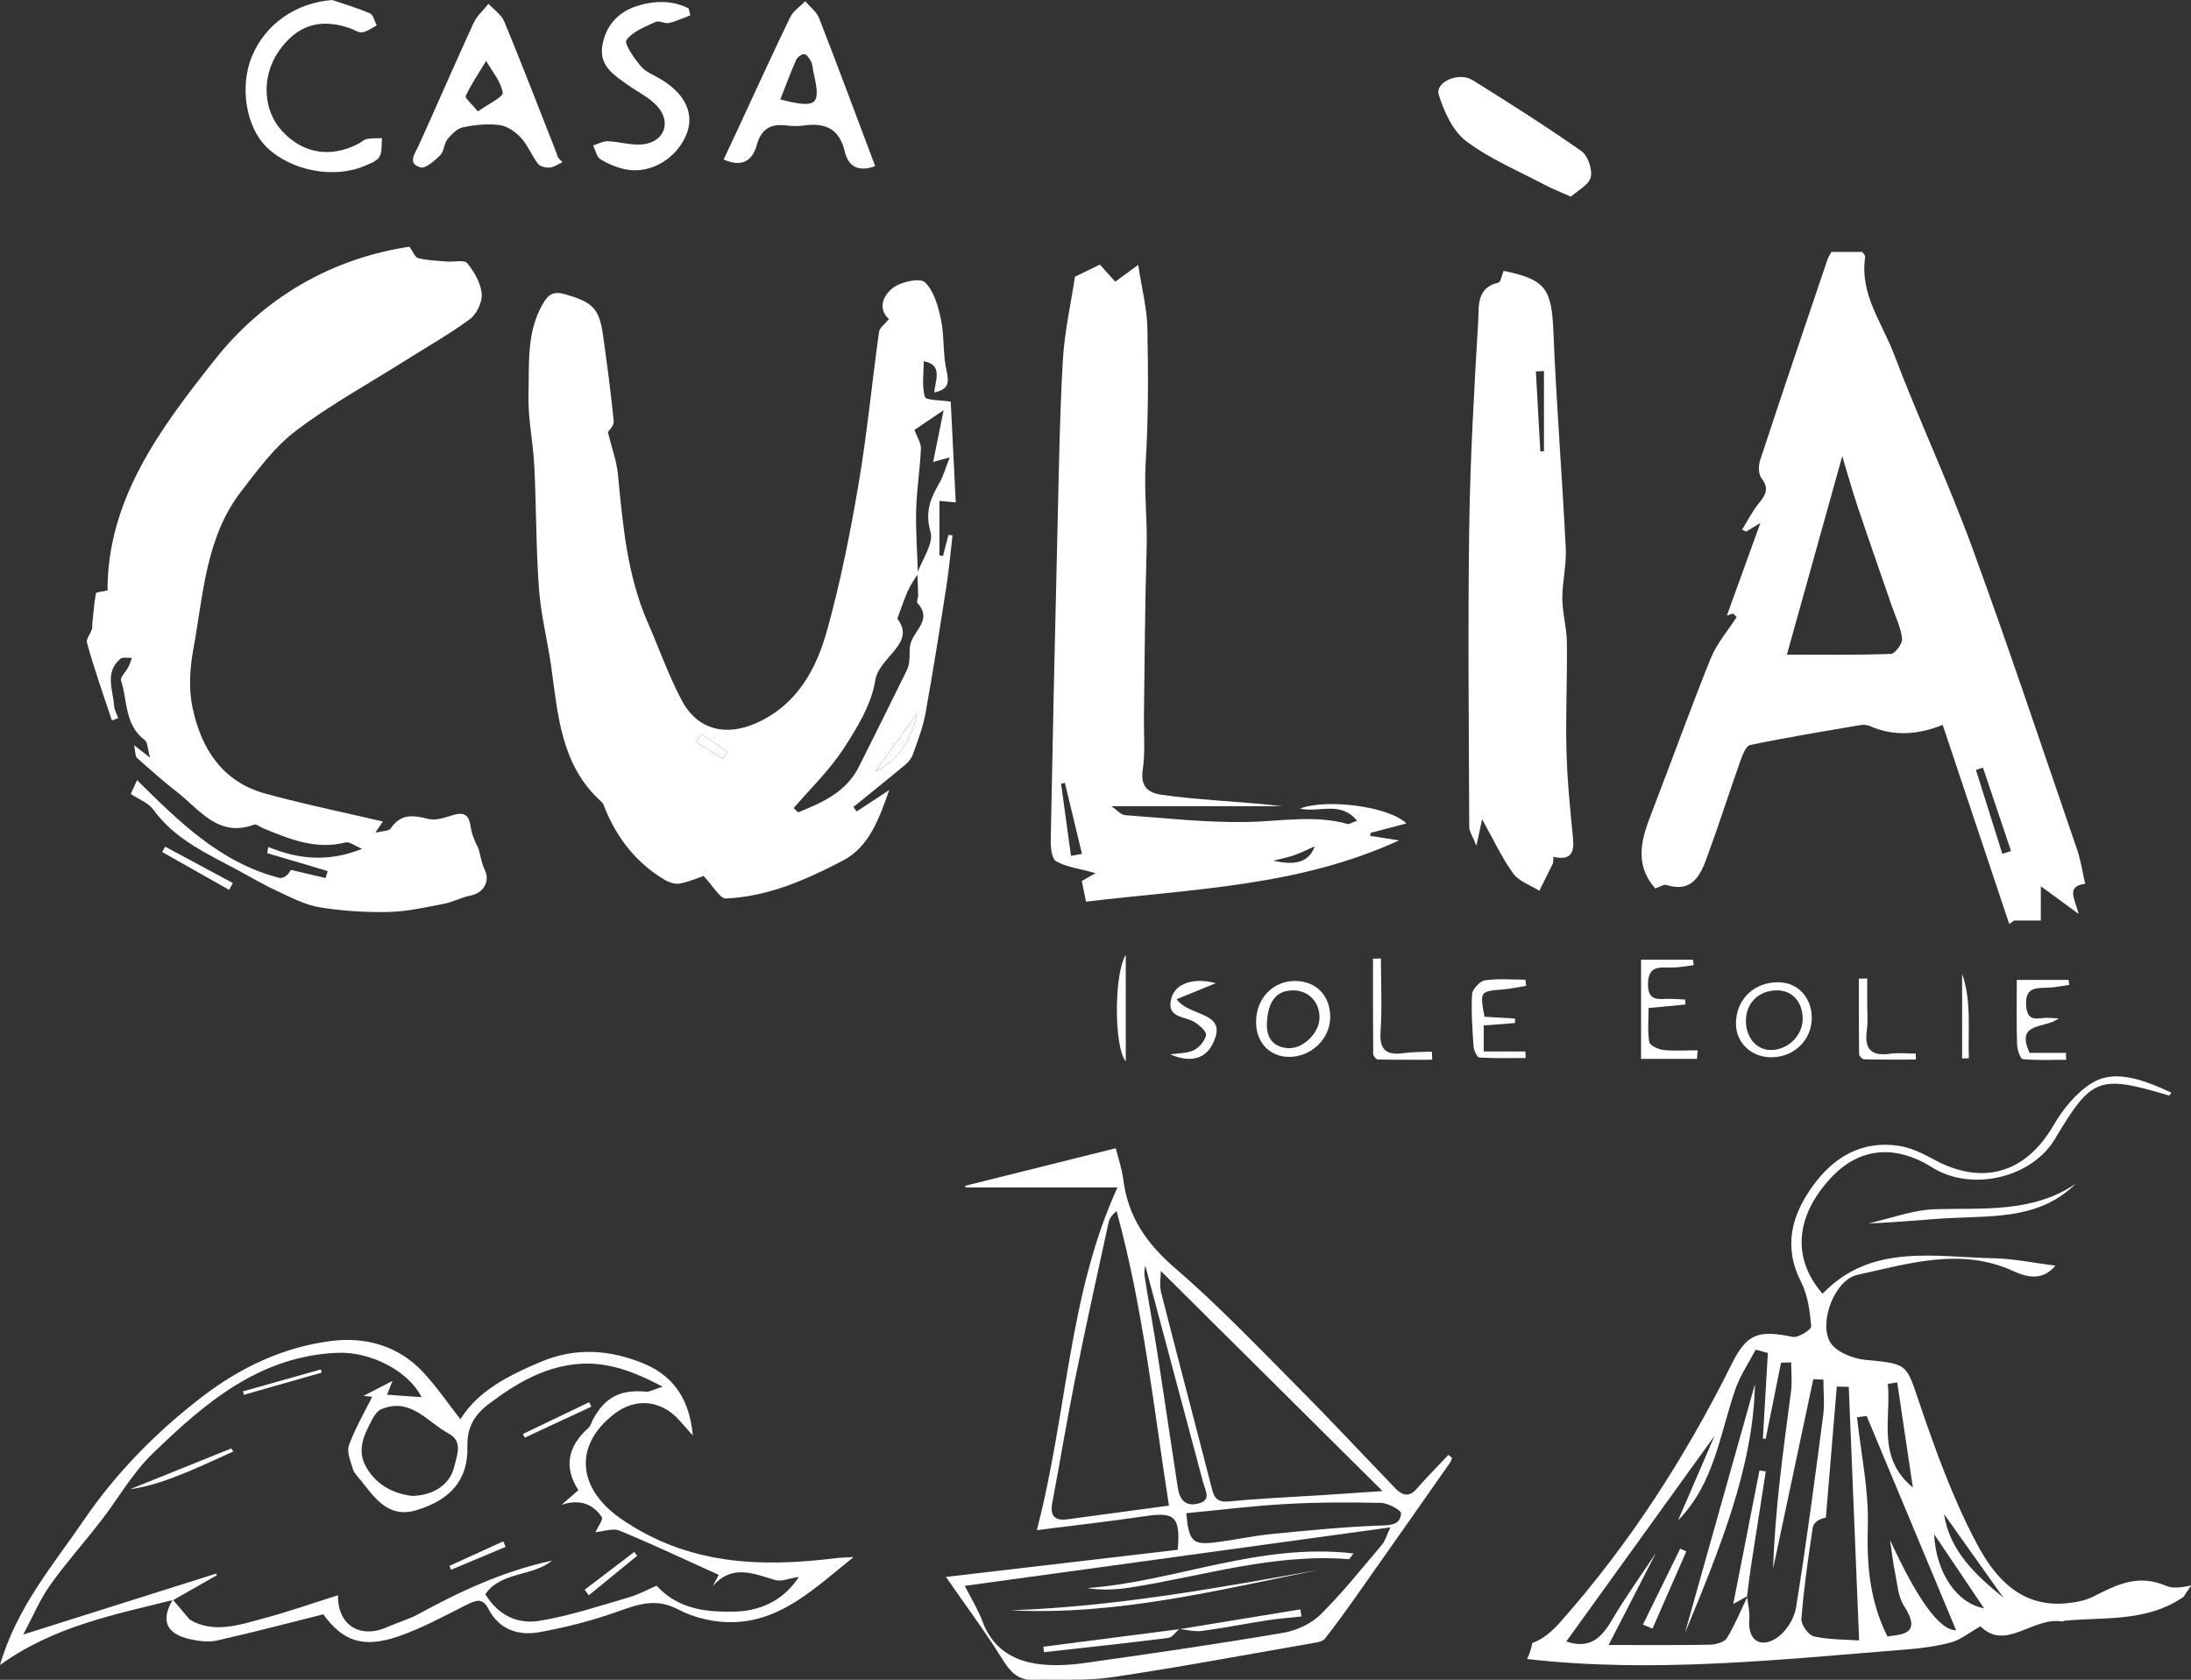 <?xml version="1.0" encoding="UTF-8"?>
<svg id="Capa_1" data-name="Capa 1" xmlns="http://www.w3.org/2000/svg" viewBox="0 0 734.89 563.45">
  <rect x="0" y="0" width="734.89" height="563.45" fill="#333333" stroke="none"/>
  <path d="M203.89,144.91c1.37,5.58,2.92,9.7,3.34,13.94,1.66,17,3.07,34,10.03,49.93,3.81,8.73,6.98,17.8,11.43,26.18,5.27,9.93,14.85,12.13,25.06,7.54,13.68-6.14,20.05-18.07,23.7-31.2,4.47-16.07,7.73-32.53,10.53-48.99,2.87-16.89,4.48-34,6.86-50.98.2-1.42,1.97-2.62,3.32-4.3-4-3.66-1.72-8.14,1.39-10.5,2.7-2.05,9.04-3.41,10.69-1.83,3.04,2.9,4.45,8.04,5.38,12.49,1.17,5.63.59,11.63,1.88,17.22.94,4.09.56,6.23-4.14,7.23.34-4.12,3.02-9.26-3.53-10.49,0,4.16-.69,8.33.39,11.97.36,1.21,5.29,1.05,8.67,1.61.5,10.12,1.08,21.75,1.68,33.77-1.82-.16-3.2-.28-5.47-.48v18.24c.39.09.78.17,1.17.26.62-2.38,1.25-4.75,1.87-7.13l1.35.19c-.67,5.64-1.16,11.3-2.03,16.9-2.23,14.31-4.48,28.62-7.05,42.86-.84,4.64-2.61,9.13-4.18,13.62-.47,1.34-1.5,2.64-2.61,3.56-5.74,4.79-11.58,9.46-17.38,14.17.36.5.73,1,1.09,1.5,3.64-2.39,7.29-4.79,10.93-7.18-3.37,9.49-6.63,18.98-15.54,23.65-12.28,6.44-25.11,12.08-39.23,12.72-2.03.09-4.26-4.16-7.51-7.56-1.52.51-4.74,1.95-8.1,2.56-1.67.3-3.84-.56-5.4-1.52-8.96-5.52-15.24-13.37-19.3-23.04-.42-1-.7-2.21-1.45-2.88-13.56-12.17-14.56-28.94-16.84-45.29-1.22-8.73-3.47-17.35-4.11-26.11-1.01-13.73-.89-27.54-1.57-41.29-.39-8-2.18-15.98-1.95-23.93.3-10.3-.74-20.98,4.89-30.54,1.79-3.04,3.53-4.2,7.36-3.09,9.14,2.66,11.45,4.62,12.72,13.59,1.36,9.65,2.67,19.31,3.61,29.01.15,1.54-1.74,3.28-1.94,3.62ZM307.87,192.46c-1.11,1.85-2.39,3.61-3.28,5.56-1.22,2.69-2.13,5.52-3.62,9.5,6.51,8.31-6.14,12.76-7.38,20.66-1.28,8.09-6.1,15.98-10.73,23.07-4.68,7.16-11.02,13.24-16.64,19.79.49.48.97.96,1.46,1.45,8.1-3.29,16.12-6.72,20.44-15.36,5.39-10.77,10.75-21.56,16.07-32.36.46-.94.7-2.05.81-3.1.2-1.9-.06-3.89.4-5.71,1.12-4.49,7.45-8.05,2.32-13.69-.38-.42.26-1.67.25-2.53-.04-2.49-.18-4.98-.3-7.48,1.65-4.66,5.55-9.96,4.44-13.82-1.92-6.63-.03-11.23,2.94-16.38,1.39-2.41,2.14-5.2,3.5-8.63-2.71.73-4.11,1.11-5.56,1.51,1.13-5.6,2.15-10.61,3.51-17.34-4.01,2.71-7.14,4.83-9.78,6.61.91,2.5,2.26,4.44,2.17,6.31-.3,6.83-1.41,13.62-1.59,20.44-.18,7.16.35,14.33.58,21.5ZM293.57,258.79c8.07-3.97,11.95-10.74,14.14-19.63-5.07,7.04-9.61,13.34-14.14,19.63ZM235.3,246.23c-.64.86-1.27,1.72-1.91,2.58,3.02,1.9,6.04,3.8,9.06,5.7.52-.79,1.03-1.58,1.55-2.37-2.9-1.97-5.8-3.94-8.7-5.91Z" style="fill: #fff; stroke-width: 0px;"/>
  <path d="M651.58,243.14c-8.17,3.31-16.31,3.97-24.52.35-.94-.41-2.19-.43-3.23-.25-12.29,2.1-24.59,4.11-36.79,6.65-1.47.31-2.65,3.51-3.38,5.57-3.78,10.65-7.18,21.43-11.09,32.04-2.22,6.03-4.9,12.01-13.51,9.37-1.13-.35-2.72.79-3.83,1.16-7.32-8.31-4.58-16.8-1.22-25.48,6.67-17.21,12.88-34.61,19.79-51.72,2.01-4.98,5.75-9.25,8.69-13.85-.38-.39-.77-.79-1.15-1.18-1.06.32-2.11.64-2.11.64,3.39-9.38,7.04-19.46,11.23-31.03-2.41,1.46-3.62,2.19-4.82,2.92-.44-.23-.87-.45-1.31-.68,1.8-2.9,3.33-6,5.46-8.64,2.25-2.79,3.85-5.02,1.05-8.57-1.06-1.34-1.07-4.23-.47-6.05,7.37-22.41,14.94-44.75,22.5-67.09.46-1.35,1.31-2.56,1.43-2.79h10.21c-.13-.22,1.22.96,1.08,1.91-1.82,12.26,5.68,21.82,9.63,32.25,8.24,21.76,18.18,42.89,26.18,64.73,12.32,33.63,23.63,67.64,35.27,101.52,1.26,3.66,1.81,7.56,2.73,11.53-6.54.8-3.48,4.99-2.19,10.11-5.16-3.78-9.04-6.62-12.69-9.29v11.5h-8.99c-.54.39-1.07.78-1.61,1.16-7.43-22.22-14.86-44.45-22.32-66.79ZM617.91,153.03c-6.18,22.18-12.3,44.1-18.56,66.55,11.51,0,23.2.18,34.88-.24,1.4-.05,3.95-3.51,3.76-5.13-.44-3.75-2.22-7.35-3.48-11.01-3.8-11.04-7.68-22.06-11.39-33.13-1.91-5.69-3.51-11.47-5.2-17.04ZM671.61,286.4c.97-.31,1.95-.63,2.92-.94-3.14-9.33-6.28-18.66-9.42-27.98-.79.25-1.57.51-2.36.76,2.95,9.39,5.91,18.77,8.86,28.16Z" style="fill: #fff; stroke-width: 0px;"/>
  <path d="M45.01,249.99c2.06,1.61,3.01,2.35,5.34,4.16-.86-3.02-.8-5.18-1.8-5.92-6.8-5.05-5.73-13.17-7.94-19.96-.36-1.11,1.61-2.93,2.4-4.47.51-1,.84-2.09,1.26-3.13-1.32.08-3.09-.37-3.89.31-5.35,4.54-2.48,10.39-2.1,15.79.1,1.4.89,2.74,1.36,4.11-.71.26-1.41.51-2.12.77-2.86-8.69-5.96-17.32-8.36-26.14-.41-1.51,2.18-3.83,1.76-5.8.37-3.57.62-7.17,1.26-10.69.09-.47,2.21-.56,3.89-.95-.06-30.72,17.87-54.58,36.03-77.48,16.57-20.9,39.18-33.9,65.24-37.84,1.11,1.52,1.82,3.56,2.97,3.85,3.12.78,6.43.86,9.67,1.13,2.31.19,5.76-.66,6.73.54,2.35,2.9,4.55,6.64,4.87,10.22.25,2.78-1.66,6.86-3.95,8.54-7.1,5.23-14.85,9.59-22.33,14.31-12.11,7.64-24.75,14.57-36.11,23.2-7.13,5.42-12.74,13.07-18.3,20.29-11.98,15.56-12.69,34.8-16.06,53.06-1.16,6.28-1.57,13.17-.28,19.35,2.86,13.67,9.88,24.93,24.34,28.92,12.96,3.58,26.17,6.26,39.53,9.4-.26.39-.96,1.42-2.55,3.77,2.47-.63,4.56-.52,5.15-1.41,3.39-5.1,7.64-4.5,12.74-3.21,2.56.65,5.73-.59,8.51-1.39,3.73-1.07,5.08.42,5.59,3.94.37,2.52,1.37,4.95,2.62,7.37.7,2.43,1.08,5.02,2.17,7.26,1.78,3.69-.47,7.65-4.76,8.49-3.11.61-6.03,2.23-9.15,2.82-6.09,1.17-12.25,2.57-18.41,2.7-7.7.16-15.51-.32-23.11-1.56-4.84-.79-9.47-3.25-14.02-5.34-4.46-2.05-8.71-4.57-13.04-6.91-10.43-5.64-21.41-10.41-28.74-20.54-1.62-2.25-4.79-3.38-7.56-5.24.55-1.22,1.37-3.02,2.11-4.63,14.02,13.85,27.86,27.66,47.66,32.78,1.25.32,2.86-.74,3.95-2.67,3.88.91,7.76,1.82,11.63,2.73l.69-2.35c-6.76-2-13.52-4-20.28-6,.12-.69.24-1.38.36-2.07,9.98,4.09,19.97,5.22,31.46.63-2.48-1.03-4.21-2.48-5.48-2.16-10.01,2.58-18.83-1.11-27.71-4.75-1.01-.41-2.23-1.5-2.96-1.23-12.01,4.47-18.2-4.89-25.76-10.8-4.68-3.66-9.15-7.6-13.58-11.57-.63-.56-.49-1.98-.97-4.23Z" style="fill: #fff; stroke-width: 0px;"/>
  <path d="M364.26,302.43c-.67-3.28-1.05-5.13-1.41-6.91,1.31-.75,2.64-1.52,4.61-2.65-5.35-1.48-9.67-2.01-13.2-3.97-1.49-.82-1.88-4.65-1.83-7.1.65-34.67,1.42-69.33,2.26-104,.46-18.97.72-37.95,1.8-56.88.55-9.65,2.73-19.2,4.07-28.11,2.9-1.41,5.37-2.61,8.36-4.06,1.45,1.61,3.28,3.66,5.14,5.74,1.92-1.4,4.11-3,7.71-5.64,1.24,8.14,2.96,14.66,3.08,21.22.29,15.01.36,30.06-.57,45.03-.6,9.75.62,19.36.32,29.05-.58,18.67-.64,37.36-.91,56.04-.09,6.01.49,12.11-.39,18-.86,5.73,1.84,7.75,6.44,8.42,6.02.87,12.1,1.36,18.16,1.86,7.34.6,14.7,1.05,22.05,1.94h-57.2c1.8,1.2,3.19,2.91,4.7,3.02,13.55,1,27.14,2.52,40.7,2.29,11.3-.19,22.56-2.47,33.8.64.64.18,1.51-.47,3.22-1.06-5.52-6.82-12.73-2.6-19.16-4.07,8.84-3.43,29.79-.79,35.74,4.97-4.43,1.16-8.19,2.15-11.96,3.14-.09.34-.17.69-.26,1.03,3.09.48,6.17.97,9.71,1.52-33.52,15.45-69.39,16.25-104.97,20.55ZM359.22,287.07c1.23-.22,2.46-.43,3.69-.65-1.91-7.93-3.82-15.87-5.73-23.8-.43.08-.85.17-1.28.25,1.11,8.07,2.22,16.13,3.32,24.2ZM440.99,283.87c-2.71,1.19-4.79,2.27-6.99,3.02-2.24.77-4.59,1.21-6.89,1.79,7.97,1.89,12.1.13,13.87-4.81Z" style="fill: #fff; stroke-width: 0px;"/>
  <path d="M521.03,287.41c-.09,1.38,0,1.87-.17,2.22-1.49,3.07-3.03,6.11-4.55,9.16-2.99-1.9-6.86-3.16-8.78-5.83-3.85-5.33-6.64-11.42-10.41-18.16-.61,2.82-1.03,4.75-1.92,8.89-1.26-3.23-2.39-4.78-2.4-6.33-.12-33.56-.48-67.13,0-100.69.33-23.01,1.65-46.02,3.01-68.99.28-4.79-.7-11.2,6.75-12.87.84-.19,1.19-2.6,1.76-3.96,14.23,2.91,16.13,6.04,16.73,20.72.98,24.15,2.93,48.25,4.13,72.4.28,5.58-1.19,11.22-1.16,16.83.03,4.85,1.47,9.7,1.53,14.55.15,12.13-.45,24.27-.14,36.38.24,9.73,1.21,19.46,2.18,29.16.49,4.91-.43,7.88-6.55,6.51ZM517.87,124.46c-.91.04-1.82.08-2.72.12.5,8.95,1,17.9,1.5,26.85.41-.03.81-.07,1.22-.1v-26.87Z" style="fill: #fff; stroke-width: 0px;"/>
  <path d="M734.89,531.82c-3.35.7-6.1,1.06-8.26.13-9.62-4.12-16.75-.34-24.54,3.6-2.57,1.3-5.67,1.88-8.59,2.19-15.8,1.71-24.51-8.79-30.38-19.81-7.99-14.99-13.83-31.17-19.3-47.25-4.53-13.31-3.74-13.18-18.37-14.58-4.16-.4-9.83-2.79-11.63-5.96-3.84-6.73,1.6-20.87,9.15-22.52,17.22-3.76,34.77-9.37,52.43-1.22,5.19,2.4,10.08,2.9,14-1.87-7.07-.89-13.85-2.33-20.65-2.48-20.09-.45-41.21-5.02-57.45,11.9-10.23-11.83-9.21-25.83,2.69-38.74,9.46-10.27,21.52-11.52,34.21-3.56,13.01,8.16,33.24,3.46,40.99-9.52,12.44-20.83,14.69-21.68,38.33-14.67.15.04.51-.6.79-.94-11.71-5.54-20.02-7.42-26.83-3.14-5.23,3.29-9.59,8.74-12.72,14.11-9.38,16.1-23.9,20.38-40.37,11.3-3.6-1.98-7.58-3.88-11.6-4.47-12.5-1.84-21.84,3.95-28.69,13.38-7.17,9.87-10.06,20.44-4,32.3,2.28,4.46,2.97,9.84,3.4,14.89.09,1.08-4.34,3.91-6.17,3.54-11.65-2.37-15.39-1.16-20.53,9.17-15.49,31.1-34.13,60.16-57.42,86.45-2.96,3.34-5.91,5.81-9.43,7.06-.36,1.85-.89,3.64-1.75,5.37,42.52,4.85,84.77.17,127.05-3.19,5.1-.4,10.26-1.07,15.17-2.39,3.11-.83,5.8-3.1,9.87-5.4,8.42,8.53,17.64-3.33,27.44-1.6.26.04.56-.26.85-.28,13.52-1.25,27.55.5,39.83-8.01.81-1.28,1.64-2.53,2.49-3.78ZM633.22,464.19c1.04-.17,2.09-.34,3.13-.51,1.75,11.76,3.5,23.51,5.25,35.27-12.17-10.02-7.27-22.9-8.39-34.76ZM595.52,549.67c-5.57,3.34-9.35-.02-8.78-6.43.22-2.46-.43-5-.72-7.5-2.2,4.62-4.15,9.38-6.82,13.73-.85,1.38-3.76,2.16-5.76,2.2-10.65.21-21.3.1-33.89.1,5.85-11.39,10.87-21.15,15.88-30.9-4.99,7.54-10.29,14.91-14.86,22.68-3.52,5.98-7.45,9.67-15.23,7.05,16.44-22.8,32.58-45.18,49.75-69-4.46,10.34-8.35,19.35-12.24,28.36,12.15-12.32,13.97-28.83,19.22-43.98,1.61-4.64,4.5-8.86,6.81-13.27,1.36.37,2.72.73,4.08,1.1-.56,9.57-1.11,19.14-1.67,28.71l.95.11c1.71-8.51,3.42-17.02,5.14-25.54,1.13-.04,2.26-.08,3.4-.12,0,3.28.37,6.61-.06,9.84-2.59,19.68-5.36,39.35-5.99,59.3,4.49-21.16,8.98-42.33,13.47-63.49l3.39.14c0,4,.44,8.05-.07,11.99-2.83,21.55-5.65,43.11-9.13,64.57-.61,3.79-3.56,8.36-6.86,10.34ZM608.46,548.91c-1.85-.39-4.41-3.97-4.25-5.92.81-10.21,2.28-20.39,3.8-30.53.24-1.59,1.87-2.98,4.41-3.4,1.22-14.66,2.44-29.32,3.66-43.98,1.34.04,2.68.08,4.02.11,1.14,28.02,2.29,56.03,3.47,85.05-4.09-.29-9.74-.19-15.11-1.33ZM633.96,516.61c.55,3.71.96,7.44,1.71,11.11.75,3.7.97,7.86,2.94,10.9,6.37,9.81-1.14,9.63-5.55,10.28-6.1-12.25-6.93-24.41-6.57-37.01.34-12.13-2.3-24.33-3.62-36.51,1.08-.14,2.15-.29,3.23-.43,9.94,23.82,19.89,47.64,30.01,71.89q-8.23.04-22.14-30.24ZM648.73,514.6c5.78,8.57,11.27,16.72,16.75,24.86-9.11-1.67-16.12-11.83-16.75-24.86ZM652.05,507.85c6.64,9.34,13.27,18.69,19.91,28.03-9.3-7.58-18.03-15.62-19.91-28.03Z" style="fill: #fff; stroke-width: 0px;"/>
  <path d="M58.1,536.66c-19.92,4.98-40.22,8.91-58.1,21.83,5.6-19.33,17.78-33.47,28.14-48.63,10.91-15.96,24.33-29.57,39.69-41.37,12.93-9.93,27.34-16.67,43.32-18.7,11.27-1.43,22.32,1.53,30.57,10.26,4.59,4.85,8.36,10.46,12.7,15.99,6.07-9.67,16.19-14.65,26.76-19.16,11.83-5.04,23.43-4.22,34.94.58,10.32,4.31,15.29,12.7,16.25,24.05-1.46-1.65-2.92-3.31-4.38-4.96-6.1-6.95-14.77-7.85-21.97-2.28-13.89,10.75-12.17,25.21,2.32,35.2,22.32,15.4,46.61,16.34,71.97,13.18,1.4-.17,2.82-.19,6.02-.39-13.01,10.44-23.99,21.26-40.02,21.85-6.26.23-13.27-1.33-18.79-4.24-7.49-3.95-13.41-1.78-20.34.69-8.54,3.04-17.43,5.34-26.36,6.93-7.04,1.25-13.49-.9-17.1-8-1.8-3.55-4.09-2.75-7.02-1.29-7.59,3.79-15.1,7.94-23.07,10.68-12.01,4.12-18.71,1.51-25.19-7.39-12.18,3.04-23.87,6.13-35.66,8.78-2.82.63-6.05.22-8.94-.42-8.11-1.77-10.02-6.31-5.89-13.3,1.91,2.24,3.8,4.48,5.7,6.71,7.94,4.77,16.58,1.81,25.14-.51,8.28-2.25,16.41-5.09,24.57-7.66-.08,10.83,8.18,14.38,16.25,10.79,3.57-1.59,7.42-2.65,10.83-4.52,14.2-7.77,28.78-14.47,44.71-17.88-6.59,5.4-17.11,3.6-22.36,11.25,4.42,7.34,11.11,10.07,17.99,8.96,10.18-1.64,20.11-4.98,30.07-7.87,3.48-1.01,6.73-2.81,9.37-3.94,7.65,8.35,17.57,8.86,26.32,8.68,7.48-.15,15.83-3.03,21.43-11.63-3.56.54-5.98,1.64-7.9,1.07-7.35-2.19-14.6-5.44-21.04,2.09.86-1.64,1.73-3.27,2.04-3.85-11.23-5.07-22.13-10.23-33.25-14.82-2.24-.93-5.36.28-8.08.5.76-1.74,2.66-4.26,2.09-5.1-3.17-4.64-7.68-5.98-13.48-4.07,1.67-1.45,3.34-2.91,5.64-4.91-4.97-7.66-3.56-14.77,3.4-20.9.76-.67,1-1.92,1.53-2.88,4.11-7.48,9.18-10.04,17.78-9.26,1.23.11,2.54-.73,5.55-1.68-10.11-5.35-18.94-8.5-28.73-7.58-11.27,1.06-20.63,6.65-29.46,13.3-4.79,3.6-7.47,7.81-7.29,14.33.31,11.04-5.54,17.98-17.25,21.42-9.24,2.71-13.75-4.06-18.49-10.03-.95-1.2-2.21-2.34-2.63-3.72-.79-2.63-2.17-5.81-1.36-8.05,2.04-5.66,5.15-10.94,7.79-16.27-.63-.07-1.65-.18-2.89-.31,3.15-1.63,6.07-3.14,9.71-5.02-.83,2.09-1.3,3.3-1.83,4.63,4.14.3,7.76.56,11.56.83-4.31-8.83-17.17-15.32-28.08-14.89-26.33,1.04-44.7,16.95-62.18,33.87-6.74,6.52-11.49,15.07-17.31,22.58-5.6,7.23-11.73,14.07-17.02,21.52-3.4,4.78-5.69,10.35-8.99,16.53,22.73-7.18,43.73-13.81,64.72-20.44.07.19.14.37.21.56-4.87,2.77-9.74,5.54-14.61,8.32ZM138.17,501.77c7.33-.13,12.83-3.9,14.2-9.86.86-3.73,3.05-8.44-1.92-11.09-7.09-3.79-12.63-12.18-22.48-8.18-1.26.51-2.36,1.99-3.03,3.29-2.64,5.03-5.42,10.19-2.22,15.97,3.58,6.46,9.54,9.13,15.45,9.87Z" style="fill: #fff; stroke-width: 0px;"/>
  <path d="M487.03,489.01c-.22.55-.35,1.16-.68,1.63-10.43,14.87-20.85,29.75-31.33,44.59-3.45,4.89-6.96,9.74-10.65,14.45-.67.85-2.27,1.15-3.5,1.36-22.57,3.93-45.1,8.16-67.76,11.53-8.79,1.31-17.88.69-26.83.88-5.15.11-7.68-3.07-10.26-7.21-5.54-8.89-11.82-17.31-18.75-27.3,27.63-3.23,52.77-6.18,77.76-9.1.95-11.08-1-12.77-10.87-11.29-11.48,1.72-23.03,3-36.4,4.7,10.3-39.41,10.55-78.85,27.05-114.94h-50.87c-.11-.18-.22-.36-.33-.54,16.55-4.13,33.1-8.25,50.62-12.62.65,2.64,2.04,6.63,2.57,10.73,1.61,12.34,7.82,21.3,17.3,29.45,14.19,12.21,27.19,25.83,40.42,39.12,11.37,11.42,22.36,23.23,33.55,34.83,2.28,2.36,4.58,3.03,7.16.05,3.38-3.9,7.05-7.56,10.59-11.33.41.33.81.67,1.22,1ZM466.36,512.32c-48.36,6.64-95.23,13.08-142.76,19.61,2.13,4.22,4.46,7.93,5.94,11.94,3.16,8.57,9.67,12.93,18.08,14.2,5.3.8,10.92.48,16.27-.27,22.22-3.12,44.43-6.36,66.55-10.12,4.46-.76,9.38-3.05,12.56-6.19,7.38-7.31,13.87-15.53,20.62-23.46.9-1.06,1.27-2.57,2.75-5.71ZM389.36,426.29c0,1.93-.54,4.7.08,7.17,5.61,22.11,11.48,44.16,17.14,66.26.89,3.49,2.5,4.22,6.06,3.87,10.17-1,20.4-1.41,30.6-2.07,6.76-.44,13.53-.91,20.48-1.37-25.18-25-49.7-49.35-74.37-73.85ZM392.08,505.01c-5.21-33.45-8.7-66.54-17.57-98.82-1.47,1.28-2.39,2.5-2.68,3.86-3.79,17.4-7.64,34.79-11.16,52.25-2.79,13.84-5.07,27.78-7.7,41.66-.83,4.36.61,6.25,5.09,5.65,10.97-1.49,21.94-2.96,34.02-4.59ZM397.9,507.57c.88,9.69,2.11,10.79,10.44,9.69,6.04-.8,12.02-2.1,18.08-2.7,12.09-1.19,24.19-2.39,36.31-2.85,3.71-.14,6.93-.1,7.2-4.07.07-1.08-4.32-3.47-6.7-3.53-10.64-.25-21.32-.23-31.94.37-11.02.61-22,2-33.38,3.08ZM384.14,424.53c-.02.27-.47,1.91-.24,3.43,1.41,9.03,3.07,18.02,4.48,27.06,2.28,14.63,4.39,29.3,6.66,43.93.55,3.58,2.16,6.37,6.49,5.47,5.02-1.04,2.78-4.29,2.03-7.12-6.56-24.5-13.08-49.01-19.42-72.77Z" style="fill: #fff; stroke-width: 0px;"/>
  <path d="M293.55,55.72c-6.35,2.37-9.21-.66-10.22-4.93-1.79-7.58-6.45-9.65-13.48-8.72-1.93.26-3.96.3-5.89.04-5.37-.73-8.62,1.03-10.15,6.6-1.42,5.18-4.96,7.55-11.1,4.8,1.65-3.51,3.26-6.92,4.85-10.35,5.79-12.47,11.47-24.98,17.46-37.36,1.02-2.12,3.35-3.6,5.07-5.38,1.58,1.88,3.81,3.52,4.65,5.68,6.39,16.39,12.5,32.89,18.8,49.61ZM261.73,33.36c12.31,3.13,13.69,1.9,11.17-8.86-.3-1.27-.29-2.66-.83-3.8-.49-1.05-1.48-2.47-2.36-2.55-.87-.08-2.31,1.12-2.74,2.1-1.89,4.27-3.5,8.67-5.24,13.11Z" style="fill: #fff; stroke-width: 0px;"/>
  <path d="M188.63,54.42c-1.4.63-2.77,1.64-4.22,1.77-1.3.12-3.24-.31-3.95-1.23-2.1-2.73-3.37-6.17-5.67-8.68-1.84-2.01-4.59-3.98-7.16-4.32-4.03-.54-8.32-.09-12.34.74-1.97.4-3.87,2.36-5.24,4.06-1.17,1.46-1.09,4.03-2.37,5.29-1.88,1.85-4.98,4.61-6.68,4.09-4.44-1.36-1.86-4.51-.59-7.31,6.22-13.69,12.17-27.49,18.45-41.15,1.1-2.39,3.3-4.28,4.99-6.41,1.81,1.98,4.35,3.66,5.31,5.99,5.99,14.5,11.62,29.14,17.37,43.74.24.6.41,1.22.62,1.83.5.53.99,1.05,1.49,1.58ZM160.3,37.37c3.42-2.48,8.51-4.77,8.29-6.29-.54-3.74-3.52-7.12-5.52-10.65-2.36,3.89-4.94,7.67-6.86,11.76-.34.72,2.1,2.74,4.09,5.18Z" style="fill: #fff; stroke-width: 0px;"/>
  <path d="M526.91,65.97c-3.66-1.63-6.08-2.55-8.34-3.74-9.01-4.78-18.62-8.77-26.7-14.81-4.54-3.39-7.5-9.91-9.29-15.61-1.34-4.26,6.69-7.84,11.36-4.93,12.32,7.68,24.6,15.46,36.48,23.79,2.17,1.52,3.75,6.15,3.13,8.76-.61,2.58-4.34,4.43-6.64,6.54Z" style="fill: #fff; stroke-width: 0px;"/>
  <path d="M111.41,0c4.25,1.46,8.6,2.71,12.7,4.51,1.12.49,1.52,2.63,2.25,4.02-1.62.82-3.17,2.08-4.87,2.31-1.33.18-2.82-.94-4.26-1.43-10.09-3.44-17.84-.85-23.85,7.95-5.74,8.4-5.19,19.69,1.29,26.66,6.98,7.52,16.26,9.04,25.56,4.18.96-.5,1.83-1.38,2.84-1.58,1.65-.32,3.38-.21,5.07-.28-.23,2.13.1,4.58-.88,6.28-.85,1.46-3.12,2.24-4.89,3-10.34,4.45-24.7,1.7-32.89-6.21-6.98-6.75-9.21-20.48-4.95-30.59C89.16,7.85,99.39.94,111.41,0Z" style="fill: #fff; stroke-width: 0px;"/>
  <path d="M231.53,5.14c-2.38.89-4.71,2.01-7.16,2.56-1.39.32-3.29-.9-4.45-.36-3.54,1.65-7.71,3.2-9.81,6.11-.86,1.19,2.6,6.06,4.77,8.69,1.58,1.91,4.24,2.98,6.5,4.29,8.16,4.73,11.51,11.37,9.06,18.1-3.08,8.47-12.2,14.05-20.67,12.27-2.92-.61-5.86-1.82-8.39-3.4-1.28-.8-1.65-3.04-2.43-4.63,1.67-.49,3.35-1.45,4.99-1.39,3.86.14,7.78,1.43,11.55,1.05,7.21-.71,9.85-7.28,5.04-12.71-2.66-2.99-6.59-4.85-9.95-7.23-4.48-3.17-9.5-6.29-8.61-12.73.93-6.79,5.11-11.65,11.64-13.73,5.8-1.84,11.79-2.02,17.35.79.19.77.38,1.53.57,2.3Z" style="fill: #fff; stroke-width: 0px;"/>
  <path d="M434.56,329.04c7.03.11,11.68,5.02,11.61,12.26-.08,7.33-6.64,13.45-14.17,13.2-6.31-.21-10.69-4.97-10.7-11.63-.02-7.99,5.7-13.95,13.27-13.83ZM424.92,343.58c-.04,3.18.99,7.55,7.07,7.99,4.9.35,10.26-4.8,10.57-9.77.33-5.27-3.39-9.48-8.5-9.6-5.64-.14-8.86,3.24-9.15,11.38Z" style="fill: #fff; stroke-width: 0px;"/>
  <path d="M569.19,355.17h-18.75v-33.24h17.4c.08.6.15,1.21.23,1.81-2.48.29-4.96.81-7.44.81-3.99,0-7.8-.77-7.87,5.5-.07,6.28,3.92,4.9,7.44,4.98,1.67.04,3.33.15,5,.23.05.56.1,1.12.15,1.68-3.77.36-7.53.71-12.39,1.17,0,3.8-.38,7.7.23,11.43.19,1.15,3.03,2.46,4.76,2.64,3.78.4,7.63.12,11.46.12-.07.95-.15,1.89-.22,2.84Z" style="fill: #fff; stroke-width: 0px;"/>
  <path d="M676.48,328.69h17.36l.2,1.66c-2.35.33-4.69.86-7.05.94-4.04.14-7.78-.28-7.39,5.98.38,6.11,4.31,3.95,7.41,4.14.79.05,1.57.07,3.5.16-4.44,3.61-14.66.99-9.76,11.58h12.17c.04.78.08,1.55.11,2.33-4.86,0-9.75.24-14.56-.23-.82-.08-1.87-3.18-1.92-4.91-.22-6.93-.09-13.87-.09-21.65Z" style="fill: #fff; stroke-width: 0px;"/>
  <path d="M607.7,341.36c.01,7.58-6.11,13.43-13.89,13.27-6.68-.14-11.66-5.11-11.55-11.51.14-8.03,6.13-13.74,14.32-13.65,6.4.07,11.1,5.1,11.11,11.89ZM596.23,332.19c-6.09-.09-10.46,3.99-10.62,9.92-.15,5.58,3.27,9.89,7.99,10.08,5.86.23,11.03-4.66,11.04-10.45.01-5.59-3.41-9.47-8.42-9.55Z" style="fill: #fff; stroke-width: 0px;"/>
  <path d="M511.9,330.67c-2.61.42-5.21,1.01-7.83,1.22-7.67.61-7.74.64-6.15,9.14,3.34.2,6.78.41,10.23.62v1.5c-3.37.26-6.74.52-10.49.81v8.74h13.99l.09,2.19c-5.18,0-10.36.15-15.52-.17-.75-.05-1.86-2.3-1.95-3.59-.41-5.87-.86-11.78-.51-17.63.1-1.71,2.61-4.41,4.32-4.67,4.43-.66,9.02-.22,13.55-.22.09.68.18,1.36.27,2.05Z" style="fill: #fff; stroke-width: 0px;"/>
  <path d="M463.18,321.49c0,8.2.42,16.42-.13,24.59-.44,6.53,2.36,7.92,7.99,7.14,3.03-.42,6.14-.34,9.21-.48.05.91.09,1.81.14,2.72-6.11,0-12.21.05-18.32-.09-.53-.01-1.48-1.22-1.48-1.88-.09-10.64-.07-21.29-.07-31.93.89-.02,1.77-.05,2.66-.07Z" style="fill: #fff; stroke-width: 0px;"/>
  <path d="M394.65,335.15c4.39,6.2,17.88,3.91,11.95,15.29-2.82,5.4-8.44,5.73-14.08,3.21,2.65-.4,5.56-.26,7.87-1.37,1.85-.89,3.78-3.16,4.13-5.09.22-1.21-2.2-3.31-3.85-4.35-3.32-2.09-9.64-1.26-7.76-8.08,1.35-4.9,7.44-7,14.88-4.97-4.57,1.86-8.55,3.49-13.14,5.36Z" style="fill: #fff; stroke-width: 0px;"/>
  <path d="M377.6,355.99c-3.95-4.52-4-29.49,0-35.7v35.7Z" style="fill: #fff; stroke-width: 0px;"/>
  <path d="M642.62,355.4c-5.8,0-11.6.05-17.39-.08-.59-.01-1.66-1.08-1.67-1.67-.11-8.46-.08-16.92-.08-25.38.94-.02,1.88-.03,2.81-.05,0,2.72,0,5.43,0,8.15-.01,3.04.29,6.13-.12,9.11-.86,6.21,1.27,8.92,7.76,7.98,2.82-.41,5.76-.07,8.64-.07.01.67.03,1.33.04,2Z" style="fill: #fff; stroke-width: 0px;"/>
  <path d="M696.19,397.08c-11.58,11.51-26.52,10.77-41.16,11.45-9.28.43-18.52,1.54-28.3,1.82,7.49-1.67,14.95-4.55,22.49-4.76,16.18-.44,32.55,1.27,46.97-8.51Z" style="fill: #fff; stroke-width: 0px;"/>
  <path d="M658.12,355.04v-28.42c3.25,9.36,1.91,18.88,2.25,28.34l-2.25.08Z" style="fill: #fff; stroke-width: 0px;"/>
  <path d="M76.85,298.48c-7.49-4.23-14.97-8.47-22.46-12.7.33-.6.67-1.19,1-1.79,7.57,4.07,15.13,8.13,22.7,12.2-.41.76-.83,1.52-1.24,2.28Z" style="fill: #fff; stroke-width: 0px;"/>
  <path d="M293.57,258.79c4.54-6.3,9.07-12.59,14.14-19.63-2.19,8.9-6.07,15.67-14.14,19.63Z" style="fill: #fff; stroke-width: 0px;"/>
  <path d="M235.3,246.23c2.9,1.97,5.8,3.94,8.7,5.91-.52.79-1.03,1.58-1.55,2.37-3.02-1.9-6.04-3.8-9.06-5.7.64-.86,1.27-1.72,1.91-2.58Z" style="fill: #fff; stroke-width: 0px;"/>
  <path d="M565.14,547.8c8.07-28.69,16.14-57.39,23.49-83.5-.52,27.82-11.97,55.66-23.49,83.5Z" style="fill: #fff; stroke-width: 0px;"/>
  <path d="M586.22,535.31c-1.04.58-2.09,1.16-4.86,2.7,3.1-15.79,5.94-30.28,8.79-44.76.71.1,1.41.2,2.12.29-1.66,10.6-3.33,21.2-4.96,31.8-.52,3.4-.89,6.82-1.32,10.23,0-.01.24-.27.24-.27Z" style="fill: #fff; stroke-width: 0px;"/>
  <path d="M551.05,544.95c4.17-8.49,8.33-16.99,12.5-25.48.69.3,1.38.61,2.07.91-3.78,8.63-7.57,17.26-11.35,25.89-1.07-.44-2.15-.88-3.22-1.33Z" style="fill: #fff; stroke-width: 0px;"/>
  <path d="M78.27,486.85c-5.16,2.31-10.26,4.74-15.48,6.9-6.15,2.53-12.39,4.82-19.18,5.78,11.31-4.56,22.63-9.12,33.94-13.68.24.34.47.67.71,1.01Z" style="fill: #fff; stroke-width: 0px;"/>
  <path d="M198.35,471.82c-7.45,3.47-14.9,6.94-22.35,10.41-.2-.41-.4-.83-.61-1.24,7.41-3.55,14.81-7.1,22.22-10.66.25.5.49.99.74,1.49Z" style="fill: #fff; stroke-width: 0px;"/>
  <path d="M107.92,460.4c-8.7,2.48-17.41,4.97-26.11,7.45-.11-.39-.22-.78-.33-1.16,8.71-2.45,17.43-4.9,26.14-7.35.1.36.2.71.3,1.07Z" style="fill: #fff; stroke-width: 0px;"/>
  <path d="M169.59,518.86c-6.1,2.56-12.19,5.12-18.29,7.67-.19-.43-.38-.86-.56-1.3,6.03-2.74,12.06-5.49,18.08-8.23l.77,1.85Z" style="fill: #fff; stroke-width: 0px;"/>
  <path d="M196.11,533.23c5.54-4.22,11.08-8.44,16.62-12.66.34.42.68.84,1.01,1.26-5.42,4.42-10.84,8.85-16.27,13.27-.45-.62-.91-1.25-1.36-1.87Z" style="fill: #fff; stroke-width: 0px;"/>
  <path d="M339.1,540.14c34.77-1.23,68.86-7.41,102.97-13.53-34.05,6.89-67.9,15.32-102.97,13.53Z" style="fill: #fff; stroke-width: 0px;"/>
  <path d="M454.01,521.07c-1.3,1.61-1.45,1.93-1.56,1.92-25.07-2.03-48.88,5.65-73.19,9.48-4.8.75-9.67,1.01-14.65.22,29.64-2.2,57.85-15.33,89.39-11.62Z" style="fill: #fff; stroke-width: 0px;"/>
  <path d="M395.58,546.39c-1.24,1.04-2.38,2.84-3.73,3.01-13.87,1.75-27.77,3.23-41.67,4.78-.08-.61-.15-1.22-.23-1.83,15.22-1.96,30.44-3.93,45.67-5.89,0,0-.04-.07-.04-.07Z" style="fill: #fff; stroke-width: 0px;"/>
  <path d="M395.62,546.46c13.51-2.21,27.02-4.43,40.54-6.64.12.8.25,1.6.37,2.39-3.83.42-7.68.69-11.48,1.28-7.3,1.13-14.54,2.59-21.86,3.56-2.45.33-5.04-.38-7.59-.64-.02-.02.01.05.01.05Z" style="fill: #fff; stroke-width: 0px;"/>
</svg>